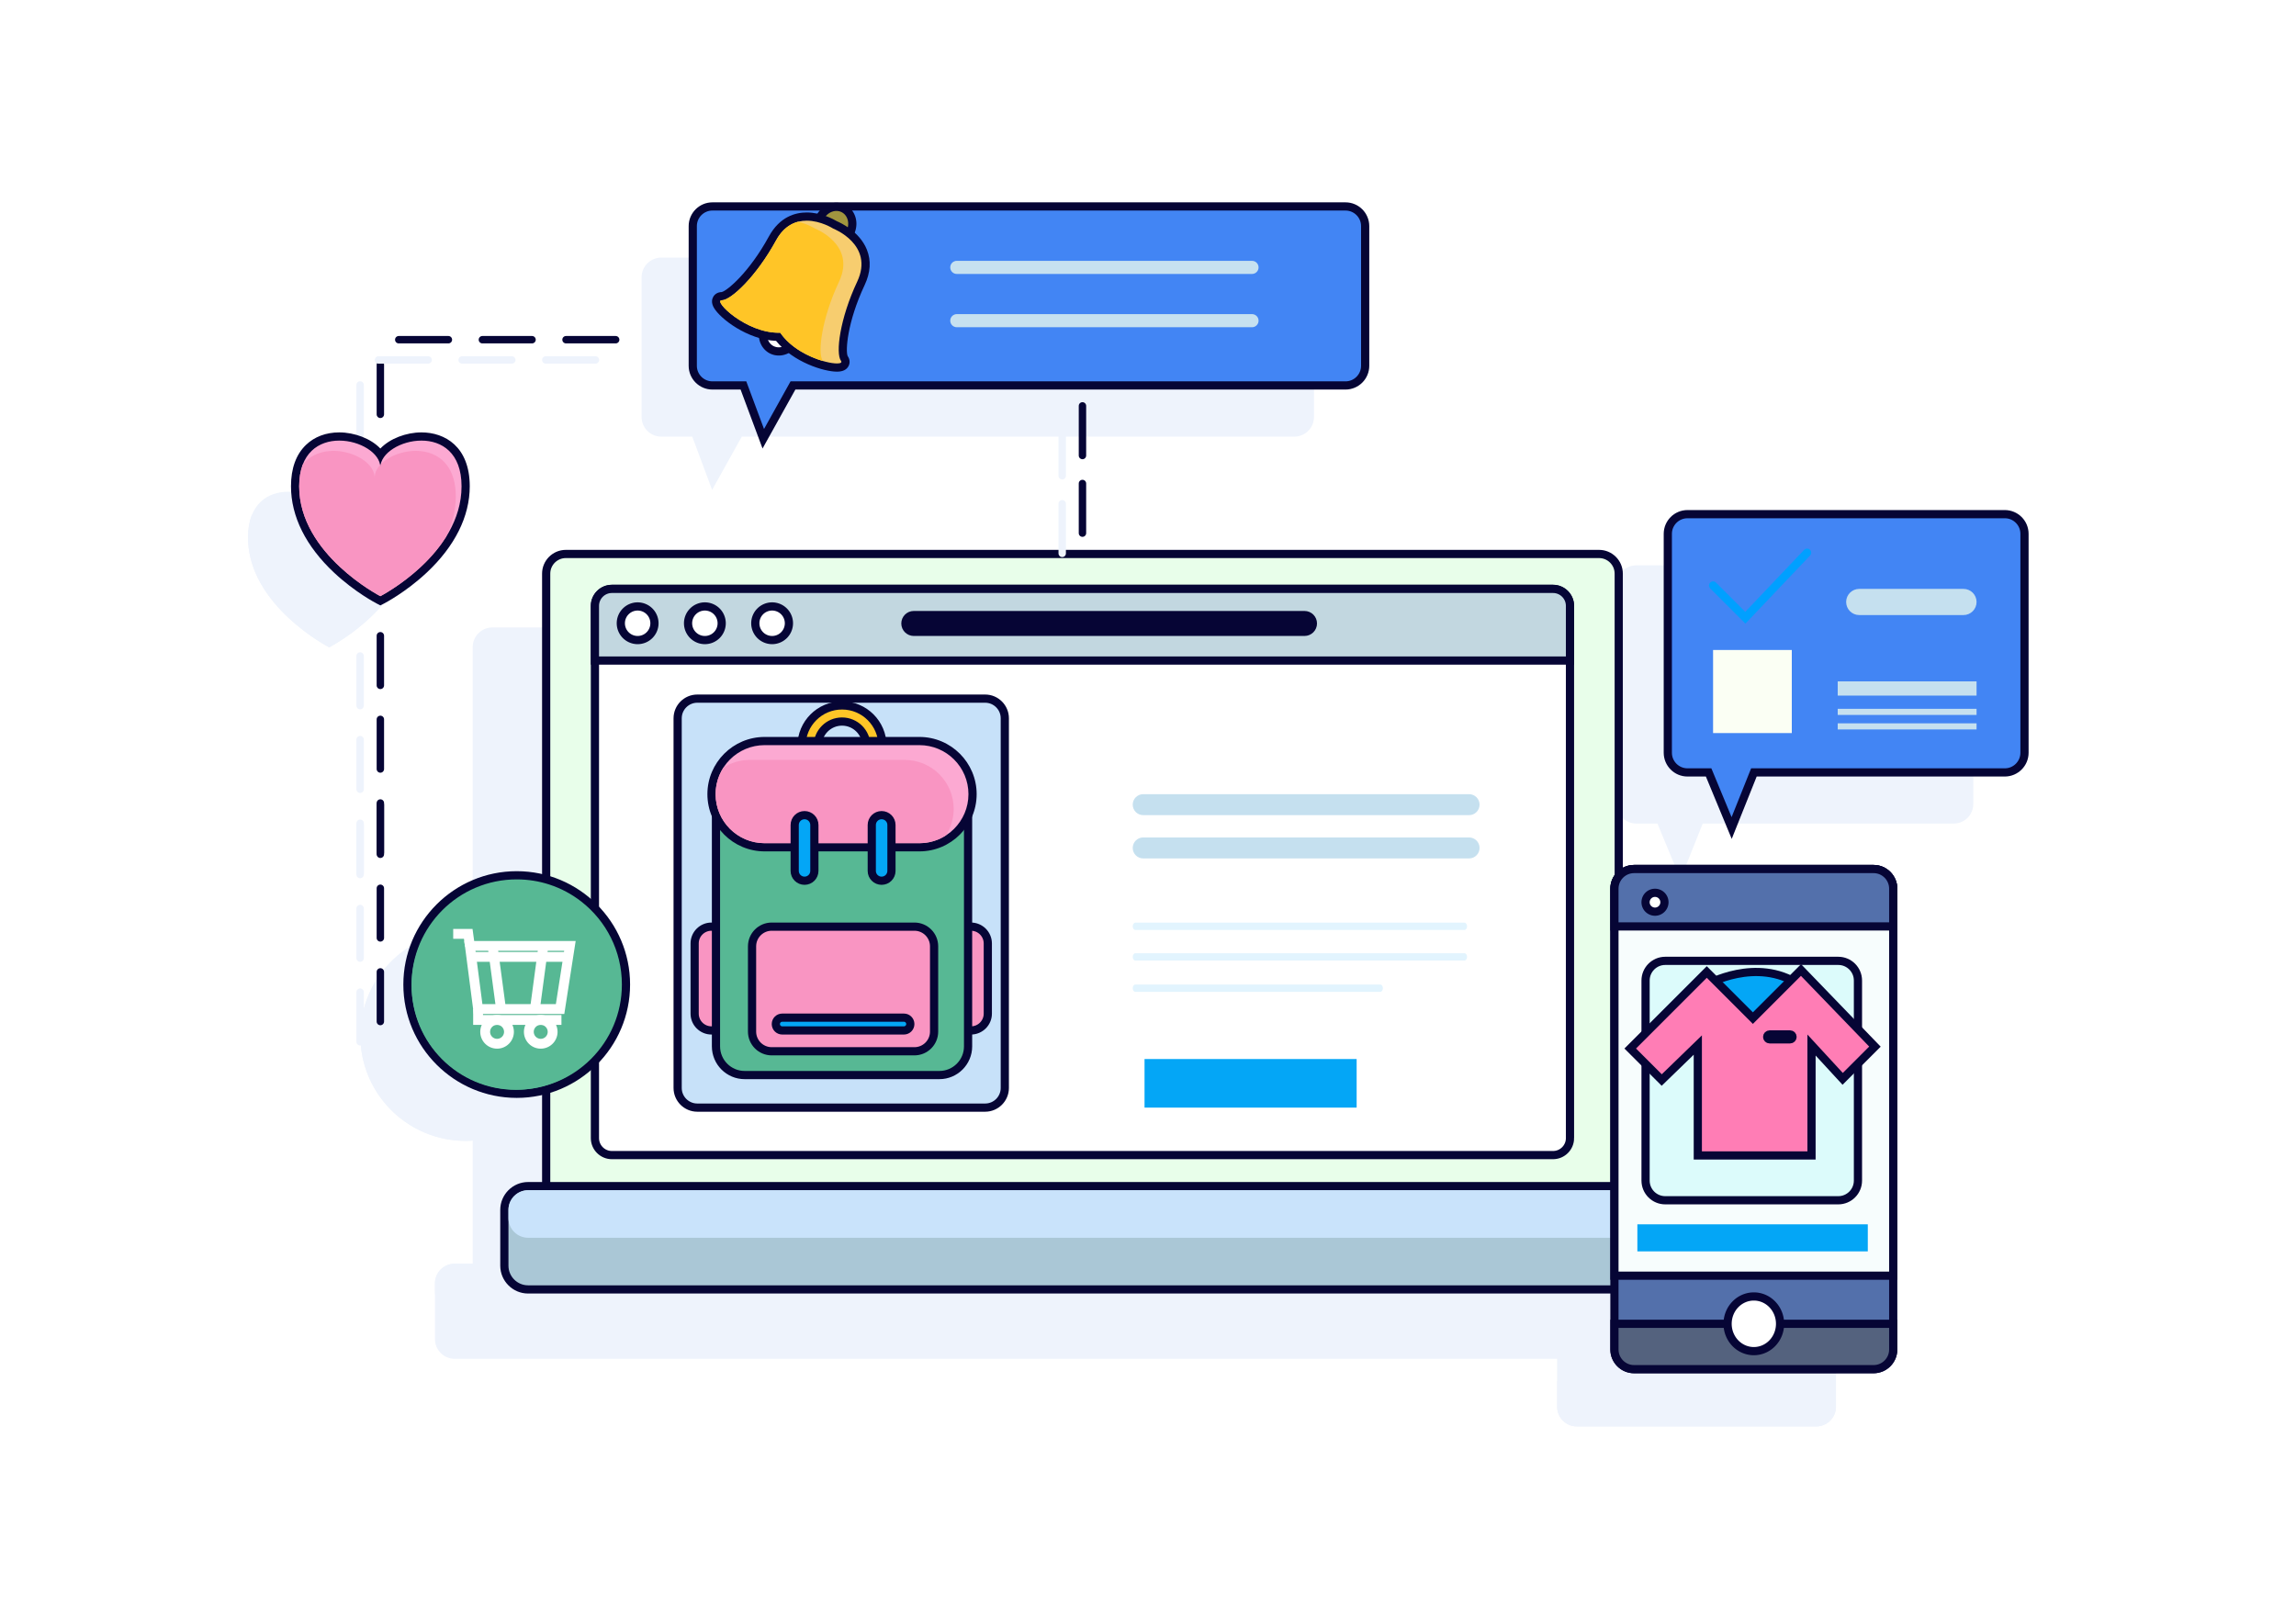 <?xml version="1.0" encoding="utf-8"?>
<svg id="master-artboard" viewBox="0 0 1400 980" version="1.1" xmlns="http://www.w3.org/2000/svg" x="0px" y="0px" width="1400px" height="980px" enable-background="new 0 0 1400 980">
<path d="M 0 0 H 1400 V 980 H 0 V 0 Z" fill="#FFFFFF"/>
<g>
	<g>
		<path fill="#EEF3FC" d="M1119.479,857.891c0,6.627-5.373,12-12,12h-146c-6.627,0-12-5.373-12-12v-281c0-6.627,5.373-12,12-12h146&#10;&#9;&#9;&#9;c6.627,0,12,5.373,12,12V857.891z"/>
		<path fill="#EEF3FC" d="M1107.479,564.891h-146c-6.627,0-12,5.373-12,12v236h170v-236&#10;&#9;&#9;&#9;C1119.479,570.264,1114.106,564.891,1107.479,564.891z"/>
		<path fill="#EEF3FC" d="M949.479,842.225v15.666c0,6.627,5.373,12,12,12h146c6.627,0,12-5.373,12-12v-15.666H949.479z"/>
		<path d="M 1050.479 842.225 A 16 16.667 0 0 1 1034.479 858.892 A 16 16.667 0 0 1 1018.479 842.225 A 16 16.667 0 0 1 1034.479 825.558 A 16 16.667 0 0 1 1050.479 842.225 Z" fill="#EEF3FC"/>
		<path d="M 963.47 781.558 H 1103.97 V 798.058 H 963.47 V 781.558 Z" fill="#EEF3FC"/>
		<path fill="#EEF3FC" d="M1107.479,564.891h-146c-6.627,0-12,5.373-12,12v23h170v-23&#10;&#9;&#9;&#9;C1119.479,570.264,1114.106,564.891,1107.479,564.891z"/>
		<path d="M 979.97 585.141 A 5.75 5.75 0 0 1 974.22 590.891 A 5.75 5.75 0 0 1 968.47 585.141 A 5.75 5.75 0 0 1 974.22 579.391 A 5.75 5.75 0 0 1 979.97 585.141 Z" fill="#EEF3FC"/>
		<path fill="#EEF3FC" d="M1097.97,754.891c0,6.627-5.373,12-12,12h-105.5c-6.627,0-12-5.373-12-12v-122c0-6.627,5.373-12,12-12&#10;&#9;&#9;&#9;h105.5c6.627,0,12,5.373,12,12V754.891z"/>
		<path fill="#EEF3FC" d="M1062.032,635.331c-25.938-17.208-56.25,0-56.25,0l23.825,30.431L1062.032,635.331z"/>
		<path d="M 1000.323 672.224 L 1000.323 739.558 L 1069.656 739.558 L 1069.656 672.224 L 1088.657 692.85 L 1108.323 673.184 L 1063.24 626.475 L 1033.907 655.808 L 1005.782 627.683 L 959.115 674.35 L 978.323 693.558 Z" fill="#EEF3FC"/>
		<path fill="#EEF3FC" d="M1058.099,667.262c0,0.828-0.672,1.5-1.5,1.5h-12.5c-0.828,0-1.5-0.672-1.5-1.5l0,0&#10;&#9;&#9;&#9;c0-0.828,0.672-1.5,1.5-1.5h12.5C1057.427,665.762,1058.099,666.434,1058.099,667.262L1058.099,667.262z"/>
	</g>
	<g>
		<path fill="#EEF3FC" d="M942.228,770.642c0,6.627-5.373,12-12,12H300.229c-6.627,0-12-5.373-12-12v-376c0-6.627,5.373-12,12-12&#10;&#9;&#9;&#9;h629.999c6.627,0,12,5.373,12,12V770.642z"/>
		<g>
			<path fill="#EEF3FC" d="M965.228,816.642c0,6.627-5.373,12-12,12H277.229c-6.627,0-12-5.373-12-12v-34c0-6.627,5.373-12,12-12&#10;&#9;&#9;&#9;&#9;h675.999c6.627,0,12,5.373,12,12V816.642z"/>
		</g>
		<path fill="#EEF3FC" d="M953.228,770.642H277.229c-6.627,0-12,5.373-12,12v5c0,6.627,5.373,12,12,12h675.999&#10;&#9;&#9;&#9;c6.627,0,12-5.373,12-12v-5C965.228,776.015,959.854,770.642,953.228,770.642z"/>
		<path fill="#EEF3FC" d="M912.505,738.865c0,5.721-4.639,10.358-10.359,10.358H328.312c-5.721,0-10.359-4.638-10.359-10.358&#10;&#9;&#9;&#9;V414.291c0-5.721,4.638-10.358,10.359-10.358h573.834c5.721,0,10.359,4.638,10.359,10.358V738.865z"/>
		<path fill="#EEF3FC" d="M567.879,708.268c0,6.627-5.373,12-12,12h-175.49c-6.627,0-12-5.373-12-12V482.855c0-6.627,5.373-12,12-12&#10;&#9;&#9;&#9;h175.49c6.627,0,12,5.373,12,12V708.268z"/>
		<g>
			<path fill="#EEF3FC" d="M468.624,474.994c-13.623,0-24.668,11.043-24.668,24.666s11.045,24.667,24.668,24.667&#10;&#9;&#9;&#9;&#9;s24.666-11.044,24.666-24.667S482.247,474.994,468.624,474.994z M468.623,514.494c-8.192,0-14.833-6.642-14.833-14.834&#10;&#9;&#9;&#9;&#9;s6.641-14.834,14.833-14.834s14.833,6.642,14.833,14.834S476.815,514.494,468.623,514.494z"/>
			<path fill="#EEF3FC" d="M378.752,662.946c0,5.663,4.591,10.255,10.254,10.255l0,0c5.664,0,10.255-4.592,10.255-10.255v-42.784&#10;&#9;&#9;&#9;&#9;c0-5.662-4.591-10.254-10.255-10.254l0,0c-5.663,0-10.254,4.592-10.254,10.254V662.946z"/>
			<path fill="#EEF3FC" d="M537.007,662.946c0,5.663,4.591,10.255,10.254,10.255l0,0c5.664,0,10.255-4.592,10.255-10.255v-42.784&#10;&#9;&#9;&#9;&#9;c0-5.662-4.591-10.254-10.255-10.254l0,0c-5.663,0-10.254,4.592-10.254,10.254V662.946z"/>
			<path fill="#EEF3FC" d="M545.484,682.897c0,9.673-7.841,17.513-17.512,17.513H409.274c-9.672,0-17.513-7.84-17.513-17.513&#10;&#9;&#9;&#9;&#9;V530.475c0-9.673,7.841-17.513,17.513-17.513h118.698c9.671,0,17.512,7.84,17.512,17.513V682.897z"/>
			<g>
				<path fill="#EEF3FC" d="M545.71,529.116c0,16.511-13.385,29.896-29.896,29.896H421.43c-16.511,0-29.896-13.386-29.896-29.896&#10;&#9;&#9;&#9;&#9;&#9;l0,0c0-16.511,13.386-29.896,29.896-29.896h94.385C532.326,499.221,545.71,512.605,545.71,529.116L545.71,529.116z"/>
			</g>
			<path fill="#EEF3FC" d="M506.816,508.219h-94.385c-5.952,0-11.493,1.747-16.152,4.745c-2.999,4.659-4.746,10.2-4.746,16.152&#10;&#9;&#9;&#9;&#9;c0,16.511,13.386,29.896,29.896,29.896h94.385c5.952,0,11.492-1.746,16.151-4.744c2.999-4.66,4.746-10.201,4.746-16.154&#10;&#9;&#9;&#9;&#9;C536.712,521.604,523.327,508.219,506.816,508.219z"/>
			<path fill="#EEF3FC" d="M451.761,575.91c0,3.313-2.687,6-6,6l0,0c-3.313,0-6-2.687-6-6v-28c0-3.313,2.687-6,6-6l0,0&#10;&#9;&#9;&#9;&#9;c3.313,0,6,2.687,6,6V575.91z"/>
			<path fill="#EEF3FC" d="M498.761,575.91c0,3.313-2.687,6-6,6l0,0c-3.313,0-6-2.687-6-6v-28c0-3.313,2.687-6,6-6l0,0&#10;&#9;&#9;&#9;&#9;c3.313,0,6,2.687,6,6V575.91z"/>
			<path fill="#EEF3FC" d="M524.761,673.91c0,6.627-5.372,12-12,12h-87c-6.628,0-12-5.373-12-12v-52.002c0-6.627,5.372-12,12-12h87&#10;&#9;&#9;&#9;&#9;c6.628,0,12,5.373,12,12V673.91z"/>
			<path fill="#EEF3FC" d="M510.261,669.306c0,2.151-1.744,3.896-3.896,3.896h-74.209c-2.151,0-3.896-1.744-3.896-3.896l0,0&#10;&#9;&#9;&#9;&#9;c0-2.151,1.744-3.896,3.896-3.896h74.209C508.517,665.41,510.261,667.154,510.261,669.306L510.261,669.306z"/>
		</g>
		<path fill="#EEF3FC" d="M902.146,403.933H328.312c-5.721,0-10.359,4.638-10.359,10.358v33.351h594.552v-33.351&#10;&#9;&#9;&#9;C912.505,408.57,907.866,403.933,902.146,403.933z"/>
		<path d="M 354.244 424.892 A 10.25 10.25 0 0 1 343.994 435.142 A 10.25 10.25 0 0 1 333.744 424.892 A 10.25 10.25 0 0 1 343.994 414.642 A 10.25 10.25 0 0 1 354.244 424.892 Z" fill="#EEF3FC"/>
		<path d="M 395.244 424.892 A 10.25 10.25 0 0 1 384.994 435.142 A 10.25 10.25 0 0 1 374.744 424.892 A 10.25 10.25 0 0 1 384.994 414.642 A 10.25 10.25 0 0 1 395.244 424.892 Z" fill="#EEF3FC"/>
		<path d="M 436.244 424.892 A 10.25 10.25 0 0 1 425.994 435.142 A 10.25 10.25 0 0 1 415.744 424.892 A 10.25 10.25 0 0 1 425.994 414.642 A 10.25 10.25 0 0 1 436.244 424.892 Z" fill="#EEF3FC"/>
		<path fill="#EEF3FC" d="M755.743,425.017c0,2.831-2.293,5.125-5.125,5.125H512.386c-2.831,0-5.125-2.294-5.125-5.125l0,0&#10;&#9;&#9;&#9;c0-2.831,2.294-5.125,5.125-5.125h238.232C753.45,419.892,755.743,422.186,755.743,425.017L755.743,425.017z"/>
		<path fill="#EEF3FC" d="M857.364,535.514c0,3.532-2.863,6.396-6.396,6.396H652.271c-3.532,0-6.396-2.864-6.396-6.396l0,0&#10;&#9;&#9;&#9;c0-3.533,2.864-6.397,6.396-6.397h198.697C854.501,529.116,857.364,531.98,857.364,535.514L857.364,535.514z"/>
		<path fill="#EEF3FC" d="M857.364,561.91c0,3.532-2.863,6.396-6.396,6.396H652.271c-3.532,0-6.396-2.864-6.396-6.396l0,0&#10;&#9;&#9;&#9;c0-3.533,2.864-6.397,6.396-6.397h198.697C854.501,555.513,857.364,558.377,857.364,561.91L857.364,561.91z"/>
		<path fill="#EEF3FC" d="M849.743,608.297c0,0.89-0.721,1.611-1.611,1.611H647.486c-0.89,0-1.611-0.722-1.611-1.611l0,0&#10;&#9;&#9;&#9;c0-0.89,0.722-1.61,1.611-1.61h200.646C849.022,606.687,849.743,607.407,849.743,608.297L849.743,608.297z"/>
		<path fill="#EEF3FC" d="M849.743,629.297c0,0.89-0.721,1.611-1.611,1.611H647.486c-0.89,0-1.611-0.722-1.611-1.611l0,0&#10;&#9;&#9;&#9;c0-0.89,0.722-1.61,1.611-1.61h200.646C849.022,627.687,849.743,628.407,849.743,629.297L849.743,629.297z"/>
		<path fill="#EEF3FC" d="M798.411,650.297c0,0.89-0.723,1.611-1.611,1.611H647.486c-0.89,0-1.611-0.722-1.611-1.611l0,0&#10;&#9;&#9;&#9;c0-0.89,0.722-1.61,1.611-1.61H796.8C797.688,648.687,798.411,649.407,798.411,650.297L798.411,650.297z"/>
		<path d="M 653.078 690.642 H 782.411 V 720.268 H 653.078 V 690.642 Z" fill="#EEF3FC"/>
	</g>
	<g>
		<g>
			<path d="M 347.993 631.604 A 64.125 64.125 0 0 1 283.868 695.729 A 64.125 64.125 0 0 1 219.743 631.604 A 64.125 64.125 0 0 1 283.868 567.479 A 64.125 64.125 0 0 1 347.993 631.604 Z" fill="#EEF3FC"/>
		</g>
		<path fill="#EEF3FC" d="M275.741,575.605c-15.639,0-29.965,5.604-41.094,14.907c-9.301,11.129-14.904,25.453-14.904,41.091&#10;&#9;&#9;&#9;c0,35.415,28.71,64.125,64.125,64.125c15.639,0,29.965-5.604,41.094-14.907c9.301-11.129,14.904-25.453,14.904-41.091&#10;&#9;&#9;&#9;C339.866,604.315,311.157,575.605,275.741,575.605z"/>
		<g>
			<path d="M 310.311 646.536 L 260.311 646.536 L 255.311 608.036 L 316.311 608.036 Z" fill="#EEF3FC"/>
			<path d="M 245.145 600.704 L 254.311 600.704 L 255.311 608.036" fill="#EEF3FC"/>
			<path d="M 260.311 646.536 L 260.311 653.204 L 311.145 653.204" fill="#EEF3FC"/>
			<path d="M 279.145 660.455 A 7.25 7.25 0 0 1 271.895 667.705 A 7.25 7.25 0 0 1 264.645 660.455 A 7.25 7.25 0 0 1 271.895 653.205 A 7.25 7.25 0 0 1 279.145 660.455 Z" fill="#EEF3FC"/>
			<path d="M 305.769 660.455 A 7.25 7.25 0 0 1 298.519 667.705 A 7.25 7.25 0 0 1 291.269 660.455 A 7.25 7.25 0 0 1 298.519 653.205 A 7.25 7.25 0 0 1 305.769 660.455 Z" fill="#EEF3FC"/>
			<path d="M 274.311 646.536 L 269.145 608.036" fill="#EEF3FC"/>
			<path d="M 294.97 646.536 L 300.137 608.036" fill="#EEF3FC"/>
			<path d="M 256.182 614.741 L 315.266 614.741" fill="#EEF3FC"/>
		</g>
	</g>
	<g>
		<g>
			<path fill="#EEF3FC" d="M200.728,316.269c0-17.5-49.5-30-49.5,11.5s49.5,67,49.5,67s49.5-25.5,49.5-67&#10;&#9;&#9;&#9;&#9;S200.728,298.769,200.728,316.269z"/>
		</g>
		<path fill="#EEF3FC" d="M200.922,314.406c-0.123,0.613-0.194,1.234-0.194,1.862c0-0.511-0.046-1.017-0.128-1.518&#10;&#9;&#9;&#9;c-2.112,2.336-3.372,4.996-3.372,7.783c0-13.816-30.849-24.508-43.838-7.978c-1.374,3.612-2.162,7.982-2.162,13.212&#10;&#9;&#9;&#9;c0,41.5,49.5,67,49.5,67s25.685-13.233,40.051-36.147c3.63-7.383,5.949-15.61,5.949-24.587&#10;&#9;&#9;&#9;C246.728,299.473,212.402,302.366,200.922,314.406z"/>
	</g>
	<g>
		<path fill="#EEF3FC" d="M403.216,157.099h386c6.628,0,12,5.373,12,12v85.167c0,6.627-5.372,12-12,12H452.313l-18.098,32.5&#10;&#9;&#9;&#9;l-12.102-32.5h-18.898c-6.627,0-12-5.373-12-12v-85.167C391.216,162.471,396.589,157.099,403.216,157.099z"/>
		<g>
			
				<path d="M 454.852 233.988 A 10.333 11.5 0 0 1 444.519 245.488 A 10.333 11.5 0 0 1 434.186 233.988 A 10.333 11.5 0 0 1 444.519 222.488 A 10.333 11.5 0 0 1 454.852 233.988 Z" transform="matrix(0.892 0.453 -0.453 0.892 154.035 -175.849)" fill="#EEF3FC"/>
			
				<path d="M 488.155 168.372 A 10.333 11.5 0 0 1 477.822 179.872 A 10.333 11.5 0 0 1 467.489 168.372 A 10.333 11.5 0 0 1 477.822 156.872 A 10.333 11.5 0 0 1 488.155 168.372 Z" transform="matrix(0.892 0.453 -0.453 0.892 127.944 -198.027)" fill="#EEF3FC"/>
			<g>
				<path fill="#EEF3FC" d="M481.571,251.206c-3.326-4.492-0.74-25.608,9.906-48.24s-14.675-32.4-14.675-32.4&#10;&#9;&#9;&#9;&#9;&#9;s-22.831-14.672-34.815,7.281c-11.983,21.954-27.5,36.506-33.09,36.473s14.858,20.438,35.658,19.781&#10;&#9;&#9;&#9;&#9;&#9;C456.303,251.277,484.899,255.698,481.571,251.206z"/>
			</g>
			<path fill="#EEF3FC" d="M465.738,170.565c0,0-4.397-2.824-10.345-4.14c-4.843,1.268-9.655,4.551-13.406,11.421&#10;&#9;&#9;&#9;&#9;c-11.983,21.954-27.5,36.506-33.09,36.473s14.858,20.438,35.658,19.781c6.331,9.257,17.549,14.803,26.033,17.252&#10;&#9;&#9;&#9;&#9;c-0.03-0.05-0.043-0.094-0.082-0.146c-3.326-4.492-0.74-25.608,9.906-48.24S465.738,170.565,465.738,170.565z"/>
		</g>
		<path fill="#EEF3FC" d="M548.216,194.266c0,2.209,1.791,4,4,4h180c2.209,0,4-1.791,4-4l0,0c0-2.209-1.791-4-4-4h-180&#10;&#9;&#9;&#9;C550.007,190.266,548.216,192.057,548.216,194.266L548.216,194.266z"/>
		<path fill="#EEF3FC" d="M548.216,226.76c0,2.209,1.791,4,4,4h180c2.209,0,4-1.791,4-4l0,0c0-2.209-1.791-4-4-4h-180&#10;&#9;&#9;&#9;C550.007,222.76,548.216,224.551,548.216,226.76L548.216,226.76z"/>
	</g>
	<g>
		<path fill="#EEF3FC" d="M1191.247,344.753H997.758c-6.628,0-12,5.373-12,12v133.492c0,6.627,5.372,12,12,12h12.883l14.049,33.91&#10;&#9;&#9;&#9;l13.564-33.91h152.993c6.627,0,12-5.373,12-12V356.753C1203.247,350.125,1197.874,344.753,1191.247,344.753z"/>
		<path d="M 1013.355 388.253 L 1033.022 407.919 L 1070.688 368.253" fill="#EEF3FC"/>
		<path d="M 1089.355 446.73 H 1174.021 V 455.397 H 1089.355 V 446.73 Z" fill="#EEF3FC"/>
		<path d="M 1089.355 463.458 H 1174.021 V 467.191 H 1089.355 V 463.458 Z" fill="#EEF3FC"/>
		<path d="M 1089.355 472.308 H 1174.021 V 476.042 H 1089.355 V 472.308 Z" fill="#EEF3FC"/>
		<path d="M 1013.355 427.585 H 1061.355 V 478.252 H 1013.355 V 427.585 Z" fill="#EEF3FC"/>
		<path fill="#EEF3FC" d="M1174.021,398.305c0,4.407-3.572,7.979-7.979,7.979h-63.561c-4.406,0-7.979-3.573-7.979-7.979l0,0&#10;&#9;&#9;&#9;c0-4.407,3.572-7.979,7.979-7.979h63.561C1170.449,390.325,1174.021,393.898,1174.021,398.305L1174.021,398.305z"/>
	</g>
	<g>
		<path fill="#E8FEEA" stroke="#060535" stroke-width="5" stroke-miterlimit="10" d="M987.036,725.833c0,6.627-5.373,12-12,12h-630&#10;&#9;&#9;&#9;c-6.627,0-12-5.373-12-12v-376c0-6.627,5.373-12,12-12h630c6.627,0,12,5.373,12,12V725.833z"/>
		<g>
			<path fill="#AAC7D6" d="M322.037,786.333c-7.996,0-14.5-6.505-14.5-14.5v-34c0-7.995,6.504-14.5,14.5-14.5h676&#10;&#9;&#9;&#9;&#9;c7.995,0,14.5,6.505,14.5,14.5v34c0,7.995-6.505,14.5-14.5,14.5H322.037z"/>
			<path fill="#060535" d="M998.036,725.833c6.627,0,12,5.373,12,12v34c0,6.627-5.373,12-12,12h-676c-6.627,0-12-5.373-12-12v-34&#10;&#9;&#9;&#9;&#9;c0-6.627,5.373-12,12-12H998.036 M998.036,720.833h-676c-9.374,0-17,7.626-17,17v34c0,9.374,7.626,17,17,17h676&#10;&#9;&#9;&#9;&#9;c9.374,0,17-7.626,17-17v-34C1015.036,728.459,1007.41,720.833,998.036,720.833L998.036,720.833z"/>
		</g>
		<path fill="#C9E3FB" d="M998.036,725.833h-676c-6.627,0-12,5.373-12,12v5c0,6.627,5.373,12,12,12h676c6.627,0,12-5.373,12-12v-5&#10;&#9;&#9;&#9;C1010.036,731.206,1004.663,725.833,998.036,725.833z"/>
		<path fill="#FFFFFF" stroke="#060535" stroke-width="5" stroke-miterlimit="10" d="M957.313,694.057&#10;&#9;&#9;&#9;c0,5.721-4.638,10.358-10.358,10.358H373.12c-5.721,0-10.359-4.638-10.359-10.358V369.482c0-5.721,4.638-10.358,10.359-10.358&#10;&#9;&#9;&#9;h573.834c5.721,0,10.358,4.638,10.358,10.358V694.057z"/>
		<path fill="#C7E1F9" stroke="#060535" stroke-width="5" stroke-miterlimit="10" d="M612.688,663.459c0,6.627-5.373,12-12,12&#10;&#9;&#9;&#9;h-175.49c-6.627,0-12-5.373-12-12V438.047c0-6.627,5.373-12,12-12h175.49c6.627,0,12,5.373,12,12V663.459z"/>
		<g>
			<path fill="#FFC527" stroke="#060535" stroke-width="5" stroke-miterlimit="10" d="M513.432,430.186&#10;&#9;&#9;&#9;&#9;c-13.623,0-24.668,11.043-24.668,24.666s11.045,24.667,24.668,24.667s24.666-11.044,24.666-24.667&#10;&#9;&#9;&#9;&#9;S527.055,430.186,513.432,430.186z M513.431,469.686c-8.192,0-14.833-6.642-14.833-14.834s6.641-14.834,14.833-14.834&#10;&#9;&#9;&#9;&#9;s14.833,6.642,14.833,14.834S521.623,469.686,513.431,469.686z"/>
			<path fill="#F995C2" stroke="#060535" stroke-width="5" stroke-miterlimit="10" d="M423.561,618.138&#10;&#9;&#9;&#9;&#9;c0,5.663,4.591,10.255,10.254,10.255l0,0c5.664,0,10.255-4.592,10.255-10.255v-42.784c0-5.662-4.591-10.254-10.255-10.254l0,0&#10;&#9;&#9;&#9;&#9;c-5.663,0-10.254,4.592-10.254,10.254V618.138z"/>
			<path fill="#F995C2" stroke="#060535" stroke-width="5" stroke-miterlimit="10" d="M581.815,618.138&#10;&#9;&#9;&#9;&#9;c0,5.663,4.591,10.255,10.254,10.255l0,0c5.664,0,10.255-4.592,10.255-10.255v-42.784c0-5.662-4.591-10.254-10.255-10.254l0,0&#10;&#9;&#9;&#9;&#9;c-5.663,0-10.254,4.592-10.254,10.254V618.138z"/>
			<path fill="#FFC527" stroke="#060535" stroke-width="5" stroke-miterlimit="10" d="M590.292,638.089&#10;&#9;&#9;&#9;&#9;c0,9.673-7.841,17.513-17.512,17.513H454.082c-9.672,0-17.513-7.84-17.513-17.513V485.666c0-9.673,7.841-17.513,17.513-17.513&#10;&#9;&#9;&#9;&#9;H572.78c9.671,0,17.512,7.84,17.512,17.513V638.089z" style="fill: rgb(87, 184, 148);"/>
			<g>
				<path fill="#FCA9D2" d="M466.238,516.704c-17.863,0-32.396-14.533-32.396-32.396s14.533-32.396,32.396-32.396h94.385&#10;&#9;&#9;&#9;&#9;&#9;c17.863,0,32.396,14.532,32.396,32.396s-14.533,32.396-32.396,32.396H466.238z"/>
				<path fill="#060535" d="M560.623,454.412c16.511,0,29.896,13.385,29.896,29.896s-13.385,29.896-29.896,29.896h-94.385&#10;&#9;&#9;&#9;&#9;&#9;c-16.511,0-29.896-13.386-29.896-29.896s13.386-29.896,29.896-29.896H560.623 M560.623,449.412h-94.385&#10;&#9;&#9;&#9;&#9;&#9;c-19.242,0-34.896,15.654-34.896,34.896c0,19.242,15.654,34.896,34.896,34.896h94.385c19.241,0,34.896-15.654,34.896-34.896&#10;&#9;&#9;&#9;&#9;&#9;C595.519,465.066,579.864,449.412,560.623,449.412L560.623,449.412z"/>
			</g>
			<path fill="#F995C2" d="M551.625,463.41H457.24c-5.952,0-11.493,1.747-16.152,4.745c-2.999,4.659-4.746,10.2-4.746,16.152&#10;&#9;&#9;&#9;&#9;c0,16.511,13.386,29.896,29.896,29.896h94.385c5.952,0,11.492-1.746,16.151-4.744c2.999-4.66,4.746-10.201,4.746-16.154&#10;&#9;&#9;&#9;&#9;C581.52,476.795,568.135,463.41,551.625,463.41z"/>
			<path fill="#04A6F6" stroke="#060535" stroke-width="5" stroke-miterlimit="10" d="M496.569,531.102c0,3.313-2.687,6-6,6l0,0&#10;&#9;&#9;&#9;&#9;c-3.313,0-6-2.687-6-6v-28c0-3.313,2.687-6,6-6l0,0c3.313,0,6,2.687,6,6V531.102z"/>
			<path fill="#04A6F6" stroke="#060535" stroke-width="5" stroke-miterlimit="10" d="M543.569,531.102c0,3.313-2.687,6-6,6l0,0&#10;&#9;&#9;&#9;&#9;c-3.313,0-6-2.687-6-6v-28c0-3.313,2.687-6,6-6l0,0c3.313,0,6,2.687,6,6V531.102z"/>
			<path fill="#F995C2" stroke="#060535" stroke-width="5" stroke-miterlimit="10" d="M569.569,629.102c0,6.627-5.372,12-12,12h-87&#10;&#9;&#9;&#9;&#9;c-6.628,0-12-5.373-12-12V577.1c0-6.627,5.372-12,12-12h87c6.628,0,12,5.373,12,12V629.102z"/>
			<path fill="#04A6F6" stroke="#060535" stroke-width="5" stroke-miterlimit="10" d="M555.069,624.497&#10;&#9;&#9;&#9;&#9;c0,2.151-1.744,3.896-3.896,3.896h-74.209c-2.151,0-3.896-1.744-3.896-3.896l0,0c0-2.151,1.744-3.896,3.896-3.896h74.209&#10;&#9;&#9;&#9;&#9;C553.325,620.602,555.069,622.346,555.069,624.497L555.069,624.497z"/>
		<path d="M 226.5 326.071" style="fill: rgb(87, 184, 148); fill-opacity: 1; stroke: rgb(6, 5, 53); stroke-opacity: 1; stroke-width: 5; paint-order: stroke;"/></g>
		<path fill="#C2D7E0" stroke="#060535" stroke-width="5" stroke-miterlimit="10" d="M946.954,359.124H373.12&#10;&#9;&#9;&#9;c-5.721,0-10.359,4.638-10.359,10.358v33.351h594.552v-33.351C957.313,363.762,952.675,359.124,946.954,359.124z"/>
		<path d="M 399.052 380.083 A 10.25 10.25 0 0 1 388.802 390.333 A 10.25 10.25 0 0 1 378.552 380.083 A 10.25 10.25 0 0 1 388.802 369.833 A 10.25 10.25 0 0 1 399.052 380.083 Z" fill="#FFFFFF" stroke="#060535" stroke-width="5" stroke-miterlimit="10"/>
		<path d="M 440.052 380.083 A 10.25 10.25 0 0 1 429.802 390.333 A 10.25 10.25 0 0 1 419.552 380.083 A 10.25 10.25 0 0 1 429.802 369.833 A 10.25 10.25 0 0 1 440.052 380.083 Z" fill="#FFFFFF" stroke="#060535" stroke-width="5" stroke-miterlimit="10"/>
		<path d="M 481.052 380.083 A 10.25 10.25 0 0 1 470.802 390.333 A 10.25 10.25 0 0 1 460.552 380.083 A 10.25 10.25 0 0 1 470.802 369.833 A 10.25 10.25 0 0 1 481.052 380.083 Z" fill="#FFFFFF" stroke="#060535" stroke-width="5" stroke-miterlimit="10"/>
		<path fill="#060535" stroke="#060535" stroke-width="5" stroke-miterlimit="10" d="M800.552,380.208&#10;&#9;&#9;&#9;c0,2.831-2.294,5.125-5.125,5.125H557.194c-2.831,0-5.125-2.294-5.125-5.125l0,0c0-2.831,2.294-5.125,5.125-5.125h238.232&#10;&#9;&#9;&#9;C798.258,375.083,800.552,377.377,800.552,380.208L800.552,380.208z"/>
		<path fill="#C5E0EF" d="M902.173,490.705c0,3.532-2.863,6.396-6.396,6.396H697.079c-3.532,0-6.396-2.864-6.396-6.396l0,0&#10;&#9;&#9;&#9;c0-3.533,2.864-6.397,6.396-6.397h198.697C899.31,484.308,902.173,487.172,902.173,490.705L902.173,490.705z"/>
		<path fill="#C5E0EF" d="M902.173,517.102c0,3.532-2.863,6.396-6.396,6.396H697.079c-3.532,0-6.396-2.864-6.396-6.396l0,0&#10;&#9;&#9;&#9;c0-3.533,2.864-6.397,6.396-6.397h198.697C899.31,510.704,902.173,513.568,902.173,517.102L902.173,517.102z"/>
		<path fill="#E2F4FE" d="M894.552,564.891c0,1.232-0.721,2.231-1.611,2.231H692.294c-0.89,0-1.611-0.999-1.611-2.231l0,0&#10;&#9;&#9;&#9;c0-1.232,0.722-2.23,1.611-2.23H892.94C893.831,562.66,894.552,563.658,894.552,564.891L894.552,564.891z"/>
		<path fill="#E2F4FE" d="M894.552,583.539c0,1.232-0.721,2.231-1.611,2.231H692.294c-0.89,0-1.611-0.999-1.611-2.231l0,0&#10;&#9;&#9;&#9;c0-1.232,0.722-2.23,1.611-2.23H892.94C893.831,581.309,894.552,582.307,894.552,583.539L894.552,583.539z"/>
		<path fill="#E2F4FE" d="M843.219,602.636c0,1.232-0.722,2.232-1.611,2.232H692.294c-0.89,0-1.611-1-1.611-2.232l0,0&#10;&#9;&#9;&#9;c0-1.231,0.722-2.23,1.611-2.23h149.313C842.497,600.405,843.219,601.404,843.219,602.636L843.219,602.636z"/>
		<path d="M 697.886 645.833 H 827.219 V 675.459 H 697.886 V 645.833 Z" fill="#04A6F6"/>
	</g>
	<g>
		<path fill="#060535" d="M234.188,252.679c0,1.248-1.012,2.259-2.259,2.259l0,0c-1.248,0-2.259-1.012-2.259-2.259V222.41&#10;&#9;&#9;&#9;c0-1.248,1.011-2.259,2.259-2.259l0,0c1.248,0,2.259,1.012,2.259,2.259V252.679z"/>
		<path fill="#060535" d="M273.411,209.42c1.248,0,2.259-1.012,2.259-2.259l0,0c0-1.248-1.012-2.259-2.259-2.259h-30.269&#10;&#9;&#9;&#9;c-1.248,0-2.259,1.011-2.259,2.259l0,0c0,1.248,1.012,2.259,2.259,2.259H273.411z"/>
		<path fill="#060535" d="M324.411,209.42c1.248,0,2.259-1.012,2.259-2.259l0,0c0-1.248-1.012-2.259-2.259-2.259h-30.269&#10;&#9;&#9;&#9;c-1.248,0-2.259,1.011-2.259,2.259l0,0c0,1.248,1.012,2.259,2.259,2.259H324.411z"/>
		<path fill="#060535" d="M375.411,209.42c1.248,0,2.259-1.012,2.259-2.259l0,0c0-1.248-1.012-2.259-2.259-2.259h-30.269&#10;&#9;&#9;&#9;c-1.248,0-2.259,1.011-2.259,2.259l0,0c0,1.248,1.012,2.259,2.259,2.259H375.411z"/>
		<path fill="#060535" d="M662.296,277.79c0,1.248-1.012,2.259-2.26,2.259l0,0c-1.248,0-2.259-1.012-2.259-2.259v-30.269&#10;&#9;&#9;&#9;c0-1.248,1.011-2.259,2.259-2.259l0,0c1.248,0,2.26,1.012,2.26,2.259V277.79z"/>
		<path fill="#060535" d="M662.296,325.123c0,1.248-1.012,2.259-2.26,2.259l0,0c-1.248,0-2.259-1.012-2.259-2.259v-30.269&#10;&#9;&#9;&#9;c0-1.248,1.011-2.259,2.259-2.259l0,0c1.248,0,2.26,1.012,2.26,2.259V325.123z"/>
		<path fill="#060535" d="M234.188,417.967c0,1.248-1.012,2.259-2.259,2.259l0,0c-1.248,0-2.259-1.012-2.259-2.259v-30.269&#10;&#9;&#9;&#9;c0-1.248,1.011-2.259,2.259-2.259l0,0c1.248,0,2.259,1.012,2.259,2.259V417.967z"/>
		<path fill="#060535" d="M234.188,468.968c0,1.247-1.012,2.259-2.259,2.259l0,0c-1.248,0-2.259-1.012-2.259-2.259v-30.27&#10;&#9;&#9;&#9;c0-1.248,1.011-2.259,2.259-2.259l0,0c1.248,0,2.259,1.012,2.259,2.259V468.968z"/>
		<path fill="#060535" d="M234.188,519.968c0,1.247-1.012,2.259-2.259,2.259l0,0c-1.248,0-2.259-1.012-2.259-2.259v-30.27&#10;&#9;&#9;&#9;c0-1.248,1.011-2.26,2.259-2.26l0,0c1.248,0,2.259,1.012,2.259,2.26V519.968z"/>
		<path fill="#060535" d="M234.188,520.968c0,1.247-1.012,2.259-2.259,2.259l0,0c-1.248,0-2.259-1.012-2.259-2.259v-30.27&#10;&#9;&#9;&#9;c0-1.248,1.011-2.26,2.259-2.26l0,0c1.248,0,2.259,1.012,2.259,2.26V520.968z"/>
		<path fill="#060535" d="M234.188,571.968c0,1.247-1.012,2.259-2.259,2.259l0,0c-1.248,0-2.259-1.012-2.259-2.259v-30.27&#10;&#9;&#9;&#9;c0-1.248,1.011-2.26,2.259-2.26l0,0c1.248,0,2.259,1.012,2.259,2.26V571.968z"/>
		<path fill="#060535" d="M234.188,622.968c0,1.247-1.012,2.259-2.259,2.259l0,0c-1.248,0-2.259-1.012-2.259-2.259v-30.27&#10;&#9;&#9;&#9;c0-1.248,1.011-2.26,2.259-2.26l0,0c1.248,0,2.259,1.012,2.259,2.26V622.968z"/>
	</g>
	<g>
		<path fill="#EEF3FC" d="M221.843,265.024c0,1.248-1.012,2.259-2.259,2.259l0,0c-1.248,0-2.259-1.012-2.259-2.259v-30.269&#10;&#9;&#9;&#9;c0-1.248,1.011-2.259,2.259-2.259l0,0c1.248,0,2.259,1.012,2.259,2.259V265.024z"/>
		<path fill="#EEF3FC" d="M261.065,221.765c1.248,0,2.259-1.012,2.259-2.259l0,0c0-1.248-1.012-2.259-2.259-2.259h-30.269&#10;&#9;&#9;&#9;c-1.248,0-2.259,1.011-2.259,2.259l0,0c0,1.248,1.012,2.259,2.259,2.259H261.065z"/>
		<path fill="#EEF3FC" d="M312.065,221.765c1.248,0,2.259-1.012,2.259-2.259l0,0c0-1.248-1.012-2.259-2.259-2.259h-30.269&#10;&#9;&#9;&#9;c-1.248,0-2.259,1.011-2.259,2.259l0,0c0,1.248,1.012,2.259,2.259,2.259H312.065z"/>
		<path fill="#EEF3FC" d="M363.065,221.765c1.248,0,2.259-1.012,2.259-2.259l0,0c0-1.248-1.012-2.259-2.259-2.259h-30.269&#10;&#9;&#9;&#9;c-1.248,0-2.259,1.011-2.259,2.259l0,0c0,1.248,1.012,2.259,2.259,2.259H363.065z"/>
		<path fill="#EEF3FC" d="M649.951,290.135c0,1.248-1.012,2.259-2.26,2.259l0,0c-1.248,0-2.259-1.012-2.259-2.259v-30.269&#10;&#9;&#9;&#9;c0-1.248,1.011-2.259,2.259-2.259l0,0c1.248,0,2.26,1.012,2.26,2.259V290.135z"/>
		<path fill="#EEF3FC" d="M649.951,337.468c0,1.248-1.012,2.259-2.26,2.259l0,0c-1.248,0-2.259-1.012-2.259-2.259v-30.269&#10;&#9;&#9;&#9;c0-1.248,1.011-2.259,2.259-2.259l0,0c1.248,0,2.26,1.012,2.26,2.259V337.468z"/>
		<path fill="#EEF3FC" d="M221.843,430.313c0,1.248-1.012,2.259-2.259,2.259l0,0c-1.248,0-2.259-1.012-2.259-2.259v-30.269&#10;&#9;&#9;&#9;c0-1.248,1.011-2.259,2.259-2.259l0,0c1.248,0,2.259,1.012,2.259,2.259V430.313z"/>
		<path fill="#EEF3FC" d="M221.843,481.313c0,1.246-1.012,2.258-2.259,2.258l0,0c-1.248,0-2.259-1.012-2.259-2.258v-30.27&#10;&#9;&#9;&#9;c0-1.248,1.011-2.259,2.259-2.259l0,0c1.248,0,2.259,1.012,2.259,2.259V481.313z"/>
		<path fill="#EEF3FC" d="M221.843,532.313c0,1.246-1.012,2.258-2.259,2.258l0,0c-1.248,0-2.259-1.012-2.259-2.258v-30.27&#10;&#9;&#9;&#9;c0-1.248,1.011-2.26,2.259-2.26l0,0c1.248,0,2.259,1.012,2.259,2.26V532.313z"/>
		<path fill="#EEF3FC" d="M221.843,533.313c0,1.246-1.012,2.258-2.259,2.258l0,0c-1.248,0-2.259-1.012-2.259-2.258v-30.27&#10;&#9;&#9;&#9;c0-1.248,1.011-2.26,2.259-2.26l0,0c1.248,0,2.259,1.012,2.259,2.26V533.313z"/>
		<path fill="#EEF3FC" d="M221.843,584.313c0,1.246-1.012,2.258-2.259,2.258l0,0c-1.248,0-2.259-1.012-2.259-2.258v-30.27&#10;&#9;&#9;&#9;c0-1.248,1.011-2.26,2.259-2.26l0,0c1.248,0,2.259,1.012,2.259,2.26V584.313z"/>
		<path fill="#EEF3FC" d="M221.843,635.313c0,1.246-1.012,2.258-2.259,2.258l0,0c-1.248,0-2.259-1.012-2.259-2.258v-30.27&#10;&#9;&#9;&#9;c0-1.248,1.011-2.26,2.259-2.26l0,0c1.248,0,2.259,1.012,2.259,2.26V635.313z"/>
	</g>
	<g>
		<g>
			<path fill="#F7CD6F" d="M315.069,667.027c-36.737,0-66.625-29.888-66.625-66.625s29.888-66.625,66.625-66.625&#10;&#9;&#9;&#9;&#9;s66.625,29.888,66.625,66.625S351.806,667.027,315.069,667.027z" style="fill: rgb(87, 184, 148);"/>
			<path fill="#060535" d="M 315.069 536.277 C 321.979 536.277 328.633 537.37 334.869 539.392 C 342.065 541.726 348.704 545.298 354.534 549.856 C 369.545 561.593 379.194 579.871 379.194 600.402 C 379.194 635.817 350.485 664.527 315.069 664.527 C 279.654 664.527 250.944 635.817 250.944 600.402 C 250.944 564.987 279.654 536.277 315.069 536.277 M 315.069 531.277 C 276.953 531.277 245.944 562.287 245.944 600.402 C 245.944 638.517 276.953 669.527 315.069 669.527 C 353.185 669.527 384.194 638.517 384.194 600.402 C 384.194 562.287 353.185 531.277 315.069 531.277 L 315.069 531.277 Z"/>
		</g>
		<path fill="#FFC527" d="M 306.942 544.404 C 291.303 544.404 276.977 550.008 265.848 559.311 C 256.547 570.44 250.944 584.764 250.944 600.402 C 250.944 635.817 279.654 664.527 315.069 664.527 C 330.708 664.527 345.034 658.923 356.163 649.62 C 365.464 638.491 371.067 624.167 371.067 608.529 C 371.067 573.114 342.358 544.404 306.942 544.404 Z" style="fill: rgb(87, 184, 148);" transform="matrix(0.99, 0, 0, 0.99, 2.537, 6.717)"/>
		<g>
			<path d="M 341.512 615.335 L 291.512 615.335 L 286.512 576.835 L 347.512 576.835 Z" fill="none" stroke="#FFFFFF" stroke-width="6" stroke-miterlimit="10"/>
			<path d="M 276.346 569.503 L 285.512 569.503 L 286.512 576.835" fill="none" stroke="#FFFFFF" stroke-width="6" stroke-miterlimit="10"/>
			<path d="M 291.512 615.335 L 291.512 622.003 L 342.346 622.003" fill="none" stroke="#FFFFFF" stroke-width="6" stroke-miterlimit="10"/>
			<path d="M 310.346 629.254 A 7.25 7.25 0 0 1 303.096 636.504 A 7.25 7.25 0 0 1 295.846 629.254 A 7.25 7.25 0 0 1 303.096 622.004 A 7.25 7.25 0 0 1 310.346 629.254 Z" fill="none" stroke="#FFFFFF" stroke-width="6" stroke-miterlimit="10"/>
			<path d="M 336.97 629.254 A 7.25 7.25 0 0 1 329.72 636.504 A 7.25 7.25 0 0 1 322.47 629.254 A 7.25 7.25 0 0 1 329.72 622.004 A 7.25 7.25 0 0 1 336.97 629.254 Z" fill="none" stroke="#FFFFFF" stroke-width="6" stroke-miterlimit="10"/>
			
				<path d="M 305.512 615.335 L 300.346 576.835" fill="none" stroke="#FFFFFF" stroke-width="6" stroke-miterlimit="10"/>
			
				<path d="M 326.171 615.335 L 331.338 576.835" fill="none" stroke="#FFFFFF" stroke-width="6" stroke-miterlimit="10"/>
			
				<path d="M 287.383 583.54 L 346.467 583.54" fill="none" stroke="#FFFFFF" stroke-width="6" stroke-miterlimit="10"/>
		</g>
	<path d="M 358.857 555.571" style="fill: rgb(87, 184, 148); fill-opacity: 1; stroke: rgb(0, 0, 0); stroke-opacity: 1; stroke-width: 0; paint-order: fill;"/><path style="fill: rgb(87, 184, 148); fill-opacity: 1; stroke: rgb(0, 0, 0); stroke-opacity: 1; stroke-width: 0; paint-order: fill;"/><path d="M 362.5 561.643 L 380.714 549.5" style="fill: rgb(87, 184, 148); fill-opacity: 1; stroke: rgb(0, 0, 0); stroke-opacity: 1; stroke-width: 0; paint-order: fill;"/></g>
	<g>
		<g>
			<path fill="#FCA9D2" d="M230.784,365.79c-2.076-1.07-50.855-26.688-50.855-69.223c0-22.396,13.915-30.376,26.937-30.376&#10;&#9;&#9;&#9;&#9;c9.743,0,20.349,4.526,25.063,11.336c4.714-6.81,15.321-11.336,25.063-11.336c13.022,0,26.937,7.98,26.937,30.376&#10;&#9;&#9;&#9;&#9;c0,42.535-48.779,68.153-50.855,69.223l-1.145,0.589L230.784,365.79z"/>
			<path fill="#060535" d="M256.993,268.691c12.269,0,24.437,7.304,24.437,27.876c0,41.5-49.5,67-49.5,67s-49.5-25.5-49.5-67&#10;&#9;&#9;&#9;&#9;c0-20.575,12.167-27.877,24.437-27.876c12.479,0,25.063,7.553,25.063,16.376C231.929,276.243,244.513,268.691,256.993,268.691&#10;&#9;&#9;&#9;&#9; M256.993,263.691c-9.282,0-19.256,3.74-25.063,9.842c-5.808-6.102-15.781-9.842-25.063-9.842&#10;&#9;&#9;&#9;&#9;c-8.084,0-15.099,2.634-20.284,7.617c-6.073,5.837-9.152,14.335-9.152,25.259c0,18.389,9.107,36.618,26.336,52.716&#10;&#9;&#9;&#9;&#9;c12.735,11.899,25.343,18.456,25.874,18.729l2.29,1.18l2.29-1.18c0.53-0.273,13.138-6.83,25.874-18.729&#10;&#9;&#9;&#9;&#9;c17.229-16.098,26.336-34.327,26.336-52.716C286.429,272.328,271.223,263.691,256.993,263.691L256.993,263.691z"/>
		</g>
		<path fill="#F995C2" d="M232.123,283.205c-0.123,0.613-0.194,1.234-0.194,1.862c0-0.511-0.046-1.017-0.128-1.518&#10;&#9;&#9;&#9;c-2.112,2.336-3.372,4.996-3.372,7.783c0-13.816-30.849-24.508-43.838-7.978c-1.374,3.612-2.162,7.982-2.162,13.212&#10;&#9;&#9;&#9;c0,41.5,49.5,67,49.5,67s25.685-13.233,40.051-36.147c3.63-7.383,5.949-15.61,5.949-24.587&#10;&#9;&#9;&#9;C277.929,268.272,243.604,271.165,232.123,283.205z"/>
	<path d="M 153.643 436.571" style="fill: rgb(249, 149, 194); fill-opacity: 1; stroke: rgb(0, 0, 0); stroke-opacity: 1; stroke-width: 0; paint-order: fill;"/><path d="M 1517.285 294.5" style="fill: rgb(249, 149, 194); fill-opacity: 1; stroke: rgb(0, 0, 0); stroke-opacity: 1; stroke-width: 0; paint-order: fill;"/></g>
	<g>
		<path fill="#E2F4FE" stroke="#060535" stroke-width="5" stroke-linecap="round" stroke-miterlimit="10" d="M434.417,125.897h386&#10;&#9;&#9;&#9;c6.628,0,12,5.373,12,12v85.167c0,6.627-5.372,12-12,12H483.515l-18.098,32.5l-12.102-32.5h-18.898c-6.627,0-12-5.373-12-12&#10;&#9;&#9;&#9;v-85.167C422.417,131.27,427.79,125.897,434.417,125.897z" style="fill: rgb(66, 133, 244);"/>
		<g>
			
				<path d="M 486.053 202.787 A 10.333 11.5 0 0 1 475.72 214.287 A 10.333 11.5 0 0 1 465.387 202.787 A 10.333 11.5 0 0 1 475.72 191.287 A 10.333 11.5 0 0 1 486.053 202.787 Z" transform="matrix(0.892 0.453 -0.453 0.892 143.292 -193.349)" fill="#FFFFFF" stroke="#060535" stroke-width="5" stroke-linecap="round" stroke-miterlimit="10"/>
			
				<path d="M 519.356 137.171 A 10.333 11.5 0 0 1 509.023 148.671 A 10.333 11.5 0 0 1 498.69 137.171 A 10.333 11.5 0 0 1 509.023 125.671 A 10.333 11.5 0 0 1 519.356 137.171 Z" transform="matrix(0.892 0.453 -0.453 0.892 117.201 -215.527)" fill="#A1953F" stroke="#060535" stroke-width="5" stroke-linecap="round" stroke-miterlimit="10"/>
			<g>
				<path fill="#F7CD6F" d="M510.336,224.146c-7.585,0-26.137-5.671-35.856-18.733c-18.639-0.165-37.817-16.047-37.817-21.572&#10;&#9;&#9;&#9;&#9;&#9;c0-0.997,0.41-1.876,1.153-2.479c0.61-0.494,1.374-0.745,2.268-0.745c3.525,0,18.243-11.966,30.909-35.17&#10;&#9;&#9;&#9;&#9;&#9;c6.039-11.063,14.699-13.385,20.901-13.385c8.533,0,15.878,4.229,17.244,5.063c1.819,0.748,12.976,5.695,17.123,16.034&#10;&#9;&#9;&#9;&#9;&#9;c2.422,6.04,1.978,12.657-1.32,19.669c-11.275,23.969-12.232,42.89-10.159,45.688c1.185,1.6,0.695,2.999,0.43,3.526&#10;&#9;&#9;&#9;&#9;&#9;C514.152,224.146,511.28,224.146,510.336,224.146L510.336,224.146z"/>
				<path fill="#060535" d="M491.895,134.563c8.638,0,16.109,4.801,16.109,4.801s25.321,9.768,14.675,32.4&#10;&#9;&#9;&#9;&#9;&#9;s-13.232,43.748-9.906,48.24c0.797,1.077-0.238,1.641-2.436,1.641c-6.973,0-25.647-5.686-34.58-18.747&#10;&#9;&#9;&#9;&#9;&#9;c-0.33,0.01-0.656,0.016-0.986,0.016c-20.436,0-40.142-19.797-34.686-19.796c0.004,0,0.009,0,0.014,0c0.006,0,0.013,0,0.02,0&#10;&#9;&#9;&#9;&#9;&#9;c5.606,0,21.101-14.544,33.07-36.473C478.317,137.25,485.432,134.563,491.895,134.563 M491.895,129.563L491.895,129.563&#10;&#9;&#9;&#9;&#9;&#9;c-6.878,0-16.469,2.547-23.095,14.687c-11.99,21.964-25.558,33.212-28.802,33.869c-2.184,0.037-4.063,1.095-5.074,2.845&#10;&#9;&#9;&#9;&#9;&#9;c-0.797,1.38-1.376,3.667,0.392,6.729c3.848,6.667,20.488,19.461,37.914,20.188c10.438,13.07,29.285,18.764,37.108,18.764&#10;&#9;&#9;&#9;&#9;&#9;c3.554,0,5.945-1.17,7.107-3.478c0.969-1.923,0.751-4.17-0.578-6.035c-1.383-3.014-0.312-20.603,10.337-43.24&#10;&#9;&#9;&#9;&#9;&#9;c3.606-7.666,4.07-14.955,1.378-21.664c-4.38-10.919-15.812-16.278-18.31-17.338&#10;&#9;&#9;&#9;&#9;&#9;C508.383,133.765,500.736,129.563,491.895,129.563L491.895,129.563z"/>
			</g>
			<path fill="#FFC527" d="M496.939,139.364c0,0-4.397-2.824-10.345-4.14c-4.843,1.268-9.655,4.551-13.406,11.421&#10;&#9;&#9;&#9;&#9;c-11.983,21.954-27.5,36.506-33.09,36.473s14.858,20.438,35.658,19.781c6.331,9.257,17.549,14.803,26.033,17.252&#10;&#9;&#9;&#9;&#9;c-0.03-0.05-0.043-0.094-0.082-0.146c-3.326-4.492-0.74-25.608,9.906-48.24S496.939,139.364,496.939,139.364z"/>
		</g>
		<path fill="#C6E1F0" d="M579.417,163.064c0,2.209,1.791,4,4,4h180c2.209,0,4-1.791,4-4l0,0c0-2.209-1.791-4-4-4h-180&#10;&#9;&#9;&#9;C581.208,159.064,579.417,160.855,579.417,163.064L579.417,163.064z"/>
		<path fill="#C6E1F0" d="M579.417,195.559c0,2.209,1.791,4,4,4h180c2.209,0,4-1.791,4-4l0,0c0-2.209-1.791-4-4-4h-180&#10;&#9;&#9;&#9;C581.208,191.559,579.417,193.35,579.417,195.559L579.417,195.559z"/>
	</g>
	<g>
		<path fill="#DCFBFB" stroke="#060535" stroke-width="5" stroke-linecap="round" stroke-miterlimit="10" d="M1222.448,313.552&#10;&#9;&#9;&#9;h-193.489c-6.628,0-12,5.373-12,12v133.492c0,6.627,5.372,12,12,12h12.883l14.049,33.91l13.564-33.91h152.993&#10;&#9;&#9;&#9;c6.627,0,12-5.373,12-12V325.552C1234.448,318.924,1229.075,313.552,1222.448,313.552z" style="fill: rgb(66, 133, 244);"/>
		<path d="M 1044.557 357.052 L 1064.224 376.718 L 1101.89 337.052" fill="none" stroke="#00A0FF" stroke-width="5" stroke-linecap="round" stroke-miterlimit="10"/>
		<path d="M 1120.557 415.529 H 1205.223 V 424.196 H 1120.557 V 415.529 Z" fill="#C5E0EF"/>
		<path d="M 1120.557 432.256 H 1205.223 V 435.99 H 1120.557 V 432.256 Z" fill="#C5E0EF"/>
		<path d="M 1120.557 441.107 H 1205.223 V 444.841 H 1120.557 V 441.107 Z" fill="#C5E0EF"/>
		<path d="M 1044.557 396.384 H 1092.557 V 447.051 H 1044.557 V 396.384 Z" fill="#FBFFF4"/>
		<path fill="#C5E0EF" d="M1205.223,367.104c0,4.407-3.572,7.979-7.979,7.979h-63.561c-4.406,0-7.979-3.573-7.979-7.979l0,0&#10;&#9;&#9;&#9;c0-4.407,3.572-7.979,7.979-7.979h63.561C1201.65,359.124,1205.223,362.697,1205.223,367.104L1205.223,367.104z"/>
	<path d="M 514.286 907.714" style="fill: rgb(66, 133, 244); fill-opacity: 1; stroke: rgb(6, 5, 53); stroke-opacity: 1; stroke-width: 5; paint-order: stroke;"/></g>
	<g>
		<path fill="#5370AB" stroke="#060535" stroke-width="5" stroke-linecap="round" stroke-miterlimit="10" d="M1154.408,822.962&#10;&#9;&#9;&#9;c0,6.627-5.373,12-12,12h-146c-6.627,0-12-5.373-12-12v-281c0-6.627,5.373-12,12-12h146c6.627,0,12,5.373,12,12V822.962z"/>
		<path fill="#F7FDFD" stroke="#060535" stroke-width="5" stroke-linecap="round" stroke-miterlimit="10" d="M1142.408,529.962h-146&#10;&#9;&#9;&#9;c-6.627,0-12,5.373-12,12v236h170v-236C1154.408,535.335,1149.035,529.962,1142.408,529.962z"/>
		<path fill="#54627E" stroke="#060535" stroke-width="5" stroke-linecap="round" stroke-miterlimit="10" d="M984.408,807.296&#10;&#9;&#9;&#9;v15.666c0,6.627,5.373,12,12,12h146c6.627,0,12-5.373,12-12v-15.666H984.408z"/>
		
			<path d="M 1085.408 807.296 A 16 16.667 0 0 1 1069.408 823.963 A 16 16.667 0 0 1 1053.408 807.296 A 16 16.667 0 0 1 1069.408 790.629 A 16 16.667 0 0 1 1085.408 807.296 Z" fill="#FFFFFF" stroke="#060535" stroke-width="5" stroke-linecap="round" stroke-miterlimit="10"/>
		<path d="M 998.398 746.629 H 1138.898 V 763.129 H 998.398 V 746.629 Z" fill="#04A6F6"/>
		<path fill="#5370AB" stroke="#060535" stroke-width="5" stroke-linecap="round" stroke-miterlimit="10" d="M1142.408,529.962h-146&#10;&#9;&#9;&#9;c-6.627,0-12,5.373-12,12v23h170v-23C1154.408,535.335,1149.035,529.962,1142.408,529.962z"/>
		
			<path d="M 1014.898 550.212 A 5.75 5.75 0 0 1 1009.148 555.962 A 5.75 5.75 0 0 1 1003.398 550.212 A 5.75 5.75 0 0 1 1009.148 544.462 A 5.75 5.75 0 0 1 1014.898 550.212 Z" fill="#FFFFFF" stroke="#060535" stroke-width="5" stroke-linecap="round" stroke-miterlimit="10"/>
		<path fill="#DCFBFB" stroke="#060535" stroke-width="5" stroke-linecap="round" stroke-miterlimit="10" d="M1132.898,719.962&#10;&#9;&#9;&#9;c0,6.627-5.373,12-12,12h-105.5c-6.627,0-12-5.373-12-12v-122c0-6.627,5.373-12,12-12h105.5c6.627,0,12,5.373,12,12V719.962z"/>
		<path fill="#04A6F6" stroke="#060535" stroke-width="5" stroke-linecap="round" stroke-miterlimit="10" d="M1096.961,600.402&#10;&#9;&#9;&#9;c-25.938-17.208-56.25,0-56.25,0l23.825,30.431L1096.961,600.402z"/>
		<path d="M 1035.252 637.295 L 1035.252 704.629 L 1104.585 704.629 L 1104.585 637.295 L 1123.586 657.921 L 1143.252 638.255 L 1098.169 591.546 L 1068.836 620.879 L 1040.711 592.754 L 994.044 639.421 L 1013.252 658.629 Z" fill="#FF7DB5" stroke="#060535" stroke-width="5" stroke-linecap="round" stroke-miterlimit="10"/>
		<path fill="#FFFFFF" stroke="#060535" stroke-width="5" stroke-linecap="round" stroke-miterlimit="10" d="M1093.027,632.333&#10;&#9;&#9;&#9;c0,0.828-0.672,1.5-1.5,1.5h-12.5c-0.828,0-1.5-0.672-1.5-1.5l0,0c0-0.828,0.672-1.5,1.5-1.5h12.5&#10;&#9;&#9;&#9;C1092.355,630.833,1093.027,631.505,1093.027,632.333L1093.027,632.333z"/>
	</g>
</g>
</svg>